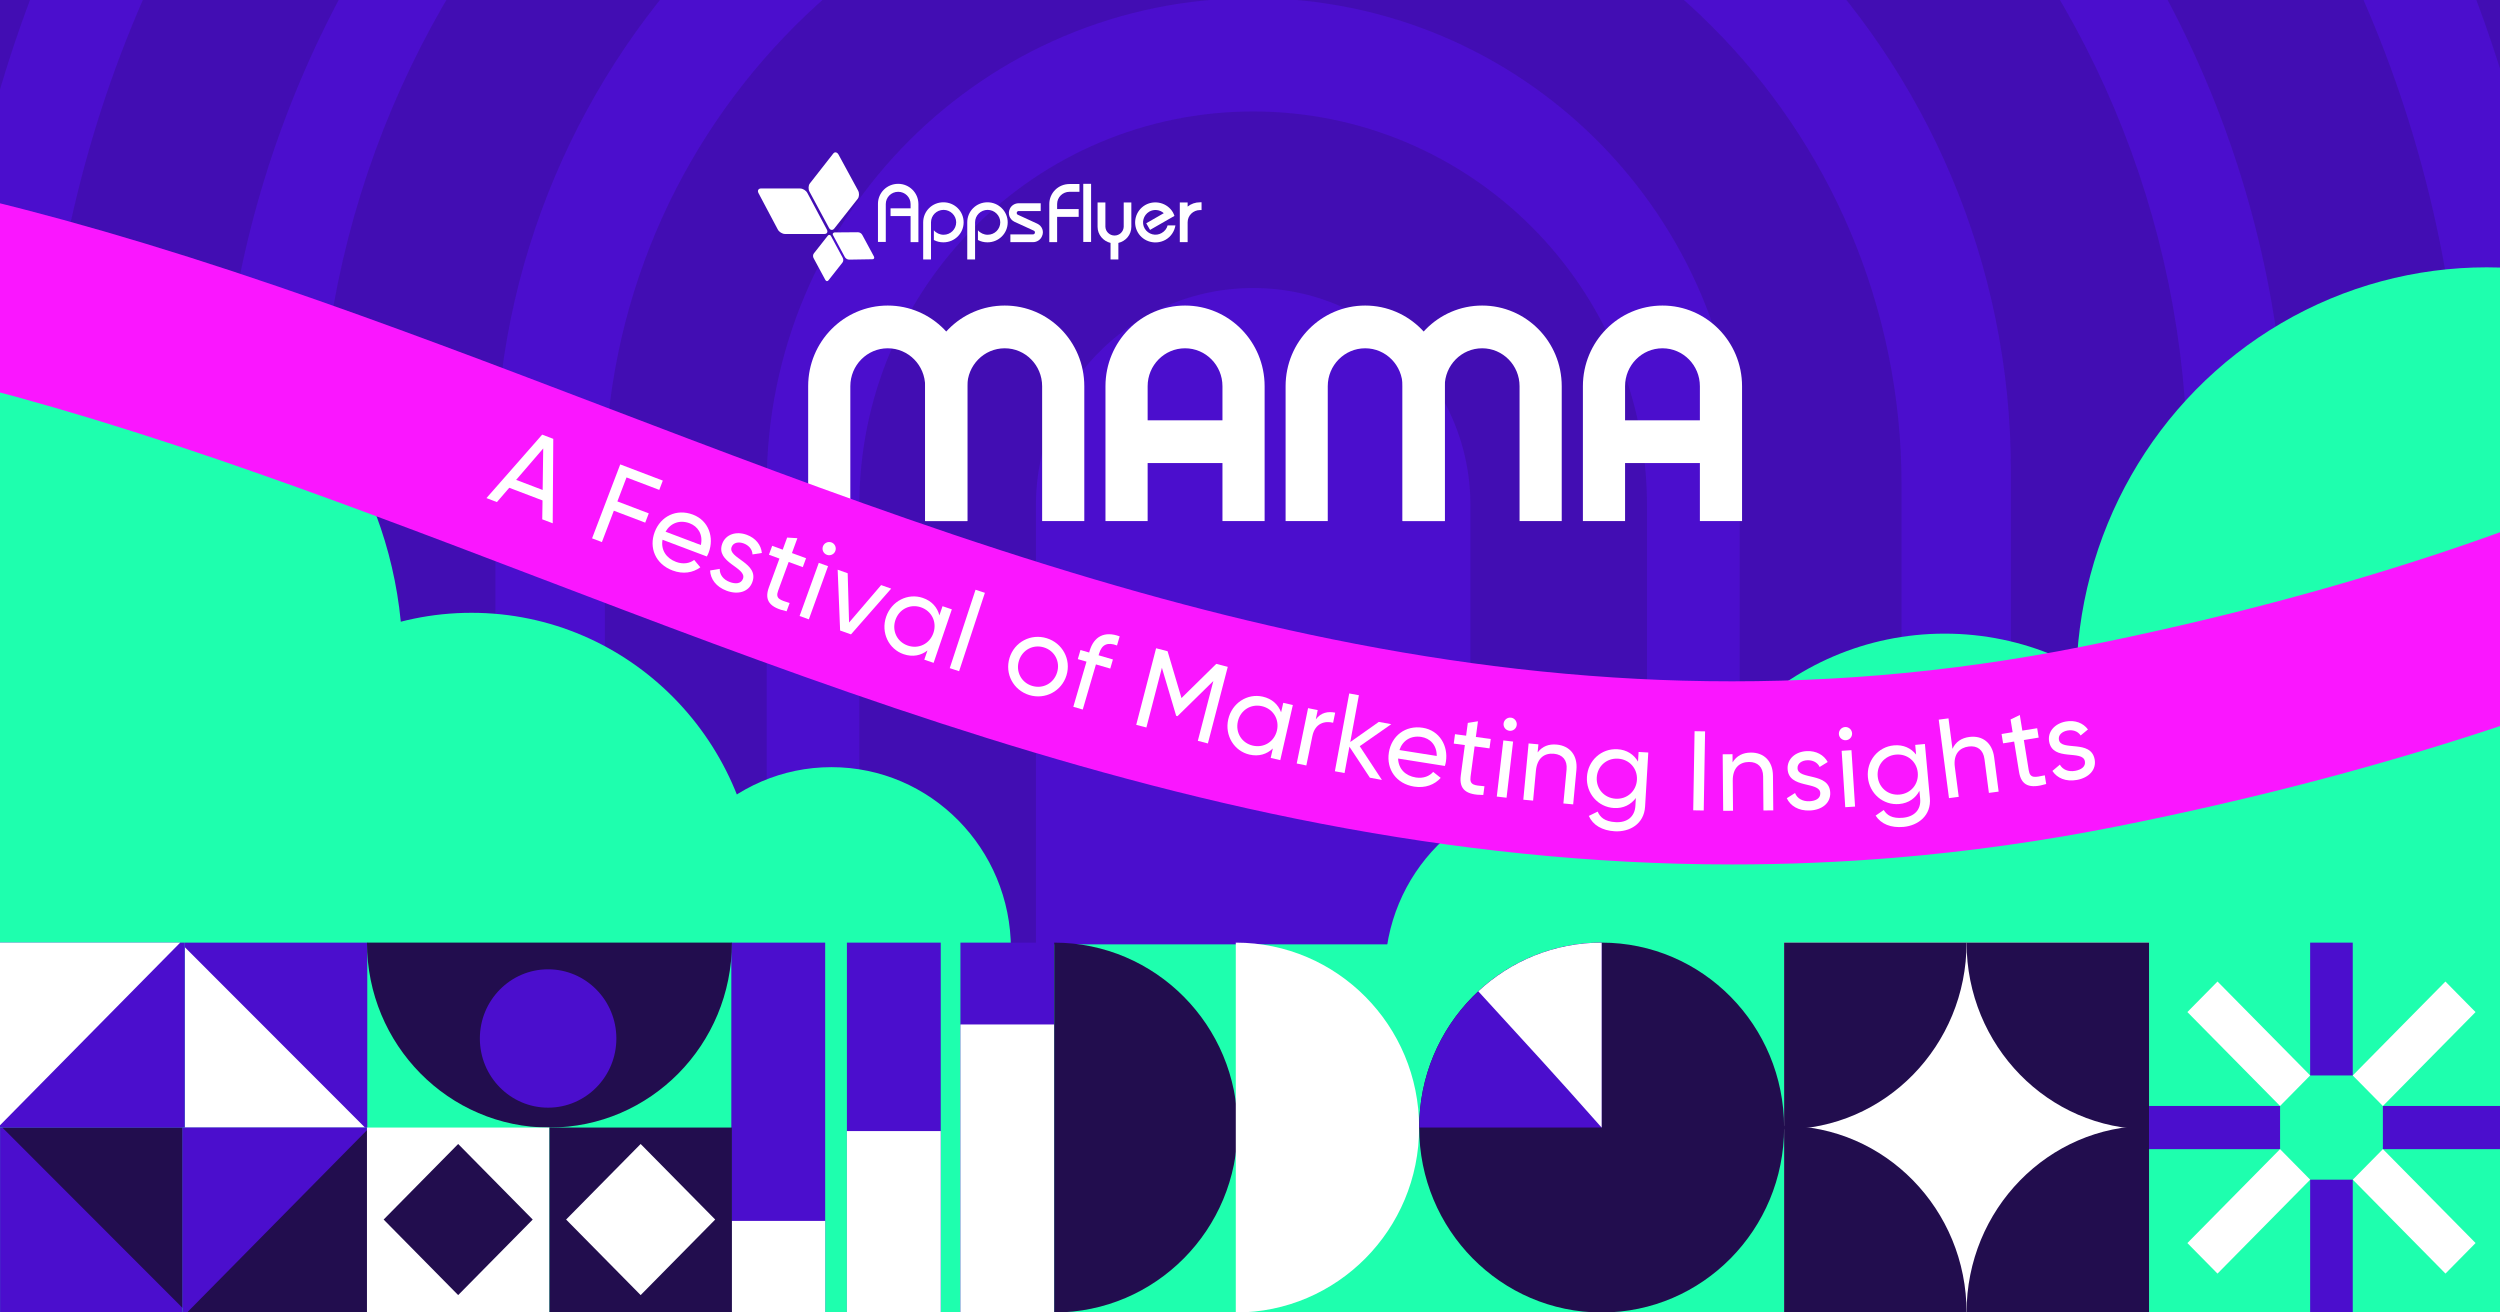 <svg width="1200" height="630" viewBox="0 0 1200 630" fill="none" xmlns="http://www.w3.org/2000/svg">
<rect x="0" y="0" width="1200" height="630" fill="#333333" stroke="none"/>
<g clip-path="url(#clip0_1429_29191)">
<rect width="1200" height="630" fill="#4B0ECD"/>
<path d="M454.871 242.532L454.871 582.654H748.18V242.532C748.18 161.537 682.52 95.877 601.525 95.877C520.53 95.877 454.871 161.537 454.871 242.532Z" stroke="#220D4E" stroke-opacity="0.2" stroke-width="84.757"/>
<path d="M329.172 232.595L329.172 864.256H873.892V232.595C873.892 82.174 751.952 -39.765 601.532 -39.765C451.112 -39.765 329.172 82.174 329.172 232.595Z" stroke="#220D4E" stroke-opacity="0.2" stroke-width="77.694"/>
<path d="M195.418 226.307L195.418 1168.14H1007.62V226.307C1007.62 2.023 825.803 -179.794 601.519 -179.794C377.236 -179.794 195.418 2.023 195.418 226.307Z" stroke="#220D4E" stroke-opacity="0.2" stroke-width="84.757"/>
<path d="M62.754 232.031L62.754 1481.56H1140.3V232.031C1140.3 -65.525 899.083 -306.742 601.527 -306.742C303.971 -306.742 62.754 -65.525 62.754 232.031Z" stroke="#220D4E" stroke-opacity="0.2" stroke-width="84.757"/>
<path d="M-67.914 220.714L-67.914 1773.29H1270.96V220.714C1270.96 -149.007 971.246 -448.726 601.525 -448.726C231.804 -448.726 -67.914 -149.007 -67.914 220.714Z" stroke="#220D4E" stroke-opacity="0.2" stroke-width="84.757"/>
<ellipse cx="226.292" cy="433.285" rx="137.277" ry="139.138" fill="#1EFFAE"/>
<ellipse cx="399.101" cy="455.543" rx="86.14" ry="87.308" fill="#1EFFAE"/>
<ellipse cx="197.012" cy="199.683" rx="197.012" ry="199.683" transform="matrix(-1 0 0 1 1390.62 128.321)" fill="#1EFFAE"/>
<ellipse cx="137.277" cy="139.138" rx="137.277" ry="139.138" transform="matrix(-1 0 0 1 1070.74 304.147)" fill="#1EFFAE"/>
<ellipse cx="-3.68" cy="318.004" rx="197.012" ry="199.683" fill="#1EFFAE"/>
<ellipse cx="86.14" cy="87.308" rx="86.14" ry="87.308" transform="matrix(-1 0 0 1 837.016 380.31)" fill="#1EFFAE"/>
<rect x="-11.492" y="453.29" width="1244.68" height="286.88" fill="#1EFFAE"/>
<path d="M364.089 92.717L373.339 110.164C373.98 111.377 375.537 112.31 376.82 112.31H395.686C396.968 112.31 397.517 111.377 396.876 110.164L387.535 92.623C386.894 91.41 385.337 90.477 384.055 90.477H365.097C363.998 90.571 363.448 91.504 364.089 92.717Z" fill="white"/>
<path d="M399.897 112.963L405.484 123.319C405.85 124.065 406.766 124.625 407.59 124.625L418.763 124.439C419.496 124.439 419.862 123.879 419.496 123.132L413.909 112.776C413.543 112.03 412.627 111.47 411.803 111.47L400.538 111.563C399.806 111.75 399.439 112.309 399.897 112.963Z" fill="white"/>
<path d="M399.9 73.777L388.727 88.052C387.994 88.985 387.903 90.757 388.544 91.97L397.885 109.324C398.527 110.537 399.626 110.724 400.45 109.697L411.715 95.422C412.447 94.489 412.539 92.717 411.898 91.504L402.465 74.15C402.098 73.497 401.549 73.124 400.999 73.124C400.633 73.124 400.267 73.31 399.9 73.777Z" fill="white"/>
<path d="M397.334 113.149L390.648 121.64C390.19 122.2 390.099 123.226 390.557 123.972L396.143 134.329C396.509 135.075 397.242 135.168 397.7 134.515L404.386 126.025C404.844 125.465 404.935 124.439 404.477 123.692L398.891 113.336C398.707 112.963 398.341 112.683 398.066 112.776C397.7 112.776 397.517 112.87 397.334 113.149Z" fill="white"/>
<path d="M523.722 88.238H519.967V116.135H523.722V88.238Z" fill="white"/>
<path d="M452.834 97.102C447.43 97.102 443.126 101.394 443.126 106.712V124.532H446.881V106.712C446.881 103.446 449.537 100.741 452.925 100.741C456.222 100.741 458.97 103.446 458.97 106.712C458.97 109.977 456.314 112.683 452.925 112.683C451.094 112.683 449.354 111.843 448.255 110.537V115.202C449.628 115.949 451.185 116.322 452.834 116.322C458.237 116.322 462.542 112.03 462.542 106.712C462.542 101.394 458.237 97.102 452.834 97.102Z" fill="white"/>
<path d="M473.989 97.102C468.585 97.102 464.281 101.394 464.281 106.712V124.532H468.036V106.712C468.036 103.446 470.692 100.741 474.08 100.741C477.377 100.741 480.125 103.446 480.125 106.712C480.125 109.977 477.469 112.683 474.08 112.683C472.249 112.683 470.509 111.843 469.41 110.537V115.202C470.783 115.949 472.34 116.322 473.989 116.322C479.392 116.322 483.697 112.03 483.697 106.712C483.697 101.394 479.301 97.102 473.989 97.102Z" fill="white"/>
<path d="M431.129 88.238C425.725 88.238 421.421 92.53 421.421 97.848V116.135H425.176V97.942C425.176 94.676 427.832 92.064 431.129 92.064C434.426 92.064 437.082 94.676 437.082 97.942V99.994H427.465V103.726H437.082V116.229H440.837V97.942C440.837 92.53 436.441 88.238 431.129 88.238Z" fill="white"/>
<path d="M507.42 97.942C507.42 94.676 510.075 92.064 513.372 92.064H518.135V88.332H513.372C507.969 88.332 503.665 92.624 503.665 97.942V116.229H507.42V104.1H517.768V100.367H507.42V97.942Z" fill="white"/>
<path d="M539.381 97.195V108.858C539.289 111.19 537.366 113.056 534.984 113.056C532.603 113.056 530.68 111.19 530.588 108.858V97.195H526.834V108.858C526.834 112.59 529.489 115.762 533.061 116.601V124.532H536.816V116.601C540.388 115.762 543.044 112.683 543.044 108.858V97.195H539.381Z" fill="white"/>
<path d="M560.445 108.205C560.079 109.697 559.072 111.004 557.606 111.843C554.767 113.523 551.104 112.496 549.455 109.697C547.807 106.898 548.814 103.26 551.653 101.58C553.943 100.274 556.782 100.647 558.614 102.327L550.188 107.178L552.02 110.351L563.742 103.633C563.559 103.073 563.284 102.513 563.01 101.953C560.354 97.382 554.401 95.796 549.73 98.408C545.059 101.114 543.502 106.992 546.158 111.563C548.814 116.135 554.767 117.721 559.438 115.109C562.094 113.616 563.742 111.004 564.2 108.205H560.445Z" fill="white"/>
<path d="M576.015 97.102C573.726 97.102 571.711 97.848 570.062 99.154V97.195H566.307V116.228H570.062V106.712C570.062 103.446 572.718 100.834 576.015 100.834H576.748V97.102H576.015Z" fill="white"/>
<path d="M497.893 107.365L488.552 103.073C488.094 102.886 487.911 102.327 488.094 101.86C488.277 101.487 488.552 101.3 488.918 101.3H499.542V97.568H488.918C487.178 97.568 485.438 98.594 484.705 100.274C483.606 102.606 484.614 105.312 486.903 106.432L496.245 110.724C496.703 110.91 496.886 111.47 496.703 111.936C496.519 112.31 496.245 112.496 495.878 112.496H484.98V116.228H495.878C497.618 116.228 499.359 115.202 500.091 113.523C501.282 111.19 500.274 108.484 497.893 107.365Z" fill="white"/>
<path fill-rule="evenodd" clip-rule="evenodd" d="M593.671 222.266H543.542V201.752L593.671 201.752V222.266Z" fill="white"/>
<path fill-rule="evenodd" clip-rule="evenodd" d="M426.116 167.179C416.199 167.179 408.16 175.327 408.16 185.378V250.112H387.92V185.378C387.92 163.998 405.021 146.665 426.116 146.665C447.211 146.665 464.311 163.998 464.311 185.378V250.112H444.072V185.378C444.072 175.327 436.033 167.179 426.116 167.179Z" fill="white"/>
<path fill-rule="evenodd" clip-rule="evenodd" d="M482.267 167.179C472.35 167.179 464.311 175.327 464.311 185.378V250.112H444.072V185.378C444.072 163.998 461.172 146.665 482.267 146.665C503.362 146.665 520.462 163.998 520.462 185.378V250.112H500.223V185.378C500.223 175.327 492.184 167.179 482.267 167.179Z" fill="white"/>
<path fill-rule="evenodd" clip-rule="evenodd" d="M568.823 167.179C558.906 167.179 550.867 175.327 550.867 185.378V250.112H530.627V185.378C530.627 163.998 547.728 146.665 568.823 146.665C589.918 146.665 607.019 163.998 607.019 185.378V250.112H586.779V185.378C586.779 175.327 578.74 167.179 568.823 167.179Z" fill="white"/>
<path fill-rule="evenodd" clip-rule="evenodd" d="M822.838 222.266H772.708V201.752H822.838V222.266Z" fill="white"/>
<path fill-rule="evenodd" clip-rule="evenodd" d="M655.282 167.179C645.365 167.179 637.326 175.327 637.326 185.378V250.112H617.086V185.378C617.086 163.998 634.187 146.665 655.282 146.665C676.377 146.665 693.478 163.998 693.478 185.378V250.112H673.238V185.378C673.238 175.327 665.199 167.179 655.282 167.179Z" fill="white"/>
<path fill-rule="evenodd" clip-rule="evenodd" d="M711.433 167.179C701.516 167.179 693.478 175.327 693.478 185.378V250.112H673.238V185.378C673.238 163.998 690.338 146.665 711.433 146.665C732.528 146.665 749.629 163.998 749.629 185.379V250.112H729.389V185.379C729.389 175.327 721.35 167.179 711.433 167.179Z" fill="white"/>
<path fill-rule="evenodd" clip-rule="evenodd" d="M797.988 167.179C788.071 167.179 780.032 175.327 780.032 185.379V250.112H759.793V185.379C759.793 163.998 776.894 146.665 797.988 146.665C819.083 146.665 836.184 163.998 836.184 185.379V250.112H815.944V185.379C815.944 175.327 807.905 167.179 797.988 167.179Z" fill="white"/>
<path d="M351.038 452.461L396.082 452.461L396.082 629.982L351.038 629.982L351.038 452.461Z" fill="#4B0ECD"/>
<path d="M406.515 452.461L451.559 452.461L451.559 629.982L406.515 629.982L406.515 452.461Z" fill="#4B0ECD"/>
<path d="M461.003 452.461L506.047 452.461L506.047 629.982L461.003 629.982L461.003 452.461Z" fill="#4B0ECD"/>
<path d="M396.082 629.997L396.082 586.037L351.038 586.037L351.038 629.997L396.082 629.997Z" fill="white"/>
<path d="M451.559 629.982L451.559 542.915L406.515 542.915L406.515 629.982L451.559 629.982Z" fill="white"/>
<path d="M506.047 629.983L506.047 491.744L461.003 491.744L461.003 629.983L506.047 629.983Z" fill="white"/>
<path d="M1031.54 629.982L1031.54 452.461L856.373 452.461L856.373 629.982L1031.54 629.982Z" fill="white"/>
<path d="M1031.54 629.998L1031.54 540.383C983.16 540.383 943.954 580.5 943.954 629.998L1031.54 629.998Z" fill="#220D4E"/>
<path d="M1031.54 452.461L1031.54 542.077C983.16 542.077 943.954 501.96 943.954 452.461L1031.54 452.461Z" fill="#220D4E"/>
<path d="M856.372 629.998L856.372 540.383C904.747 540.383 943.953 580.5 943.953 629.998L856.372 629.998Z" fill="#220D4E"/>
<path d="M856.372 452.461L856.372 542.077C904.747 542.077 943.953 501.96 943.953 452.461L856.372 452.461Z" fill="#220D4E"/>
<path d="M1129.32 516.217L1129.32 452.461L1108.87 452.461L1108.87 516.217L1129.32 516.217Z" fill="#4B0ECD"/>
<path d="M1129.32 629.996L1129.32 566.24L1108.87 566.24L1108.87 629.996L1129.32 629.996Z" fill="#4B0ECD"/>
<path d="M1206.69 551.595L1206.69 530.865L1143.78 530.865L1143.78 551.595L1206.69 551.595Z" fill="#4B0ECD"/>
<path d="M1094.44 551.595L1094.44 530.865L1031.53 530.865L1031.53 551.595L1094.44 551.595Z" fill="#4B0ECD"/>
<path d="M1188.28 596.659L1143.8 551.578L1129.34 566.236L1173.82 611.318L1188.28 596.659Z" fill="white"/>
<path d="M1108.89 516.207L1064.41 471.125L1049.94 485.783L1094.43 530.865L1108.89 516.207Z" fill="white"/>
<path d="M1108.88 566.246L1094.42 551.587L1049.94 596.669L1064.4 611.328L1108.88 566.246Z" fill="white"/>
<path d="M1188.26 485.799L1173.8 471.14L1129.32 516.222L1143.78 530.88L1188.26 485.799Z" fill="white"/>
<path d="M506.034 629.999C506.034 563.721 506.034 496.346 506.034 452.461C554.643 452.461 594.039 492.199 594.039 541.23C594.039 590.261 554.643 629.999 506.034 629.999Z" fill="#220D4E"/>
<path d="M593.178 629.999L593.178 452.461C641.788 452.461 681.184 492.199 681.184 541.23C681.184 590.261 641.788 629.999 593.178 629.999Z" fill="white"/>
<path d="M87.613 629.999L87.613 541.23L0.032 541.23L0.032 629.999L87.613 629.999Z" fill="#4B0ECD"/>
<path d="M87.613 627.809L1.12 541.23L87.613 541.23L87.613 627.809Z" fill="#220D4E"/>
<path d="M88.711 452.463L88.711 541.232L176.292 541.232L176.292 452.463L88.711 452.463Z" fill="#4B0ECD"/>
<path d="M88.711 454.654L175.205 541.232L88.711 541.232L88.711 454.654Z" fill="white"/>
<path d="M87.611 629.995L176.293 629.995L176.293 541.226L87.611 541.226L87.611 629.995Z" fill="#4B0ECD"/>
<path d="M89.799 629.995L176.293 542.329L176.293 629.995L89.799 629.995Z" fill="#220D4E"/>
<path d="M88.682 452.463L0 452.463L-1.53132e-05 541.232L88.682 541.232L88.682 452.463Z" fill="#4B0ECD"/>
<path d="M86.494 452.463L-1.5123e-05 540.129L0 452.463L86.494 452.463Z" fill="white"/>
<path d="M176.15 452.461C241.542 452.461 308.015 452.461 351.312 452.461C351.312 501.492 312.106 541.23 263.731 541.23C215.356 541.23 176.15 501.492 176.15 452.461Z" fill="#220D4E"/>
<path d="M263.723 629.994L263.723 541.226L176.142 541.226L176.142 629.994L263.723 629.994Z" fill="white"/>
<path d="M255.703 585.38L219.922 549.113L184.141 585.38L219.922 621.646L255.703 585.38Z" fill="#220D4E"/>
<path d="M351.312 629.994L351.312 541.226L263.731 541.226L263.731 629.994L351.312 629.994Z" fill="#220D4E"/>
<path d="M343.293 585.379L307.512 549.112L271.73 585.379L307.512 621.645L343.293 585.379Z" fill="white"/>
<path d="M230.333 498.473C230.333 516.812 245.001 531.678 263.094 531.678C281.188 531.678 295.855 516.812 295.855 498.473C295.855 480.134 281.188 465.267 263.094 465.267C245.001 465.267 230.333 480.134 230.333 498.473Z" fill="#4B0ECD"/>
<path d="M681.209 541.23C681.209 590.256 720.42 629.999 768.79 629.999C817.16 629.999 856.371 590.256 856.371 541.23C856.371 492.205 817.16 452.461 768.79 452.461C720.42 452.461 681.209 492.204 681.209 541.23Z" fill="#220D4E"/>
<path d="M768.793 452.461C720.418 452.461 681.212 492.199 681.212 541.23C702.797 541.23 720.418 541.23 768.793 541.23C768.793 530.549 768.793 500.347 768.793 452.461Z" fill="#4B0ECD"/>
<path d="M768.793 452.461C745.967 452.461 725.178 461.319 709.578 475.823C736.209 504.961 744.486 513.77 768.793 541.246C768.793 530.566 768.793 500.363 768.793 452.478L768.793 452.461Z" fill="white"/>
<path d="M831.256 414.932C822.656 414.932 814.058 414.816 805.474 414.583C772.879 413.701 739.4 411.109 705.967 406.879C674.885 402.948 642.69 397.452 610.277 390.545C486.102 364.085 369.977 319.785 257.676 276.944C205.136 256.899 155.509 237.967 105.012 220.699C49.222 201.622 0.277 187.44 -44.623 177.339C-97.583 165.426 -146.427 158.728 -193.948 156.866C-219.442 155.866 -244.905 156.297 -269.629 158.149C-295.476 160.082 -321.453 163.635 -346.834 168.711C-357.644 170.872 -368.408 173.243 -378.828 175.754L-399.43 90.308C-387.897 87.528 -375.998 84.908 -364.064 82.522C-335.172 76.745 -305.605 72.7 -276.185 70.499C-248.147 68.401 -219.319 67.91 -190.504 69.04C-137.59 71.114 -83.562 78.489 -25.333 91.588C22.692 102.391 74.631 117.42 133.45 137.533C185.4 155.297 238.069 175.39 289.004 194.821C343.707 215.689 400.272 237.268 456.935 256.376C519.946 277.626 576.096 293.393 628.594 304.579C658.609 310.974 688.353 316.055 716.999 319.679C747.572 323.547 778.139 325.916 807.852 326.721C839.258 327.572 870.873 326.706 901.818 324.151C934.337 321.464 967.251 316.819 999.647 310.341C1062.36 297.804 1121.85 282.111 1176.46 263.7C1227.38 246.535 1275.6 226.485 1319.78 204.107C1360.58 183.444 1399.25 160.121 1434.73 134.785C1467.1 111.673 1497.99 86.038 1526.54 58.589L1587.46 121.954C1555.84 152.35 1521.64 180.733 1485.81 206.317C1446.73 234.22 1404.23 259.859 1359.49 282.519C1335.89 294.473 1311.11 305.883 1285.84 316.428C1259.78 327.307 1232.43 337.589 1204.54 346.99C1175.84 356.665 1145.73 365.691 1115.06 373.818C1083.55 382.164 1050.52 389.807 1016.88 396.532C981.19 403.667 944.913 408.786 909.05 411.749C883.387 413.868 857.316 414.934 831.253 414.934L831.256 414.932Z" fill="#FA16FF"/>
<path d="M260.416 240.214L244.441 234.133L238.52 240.995L233.5 239.084L260.247 208.622L265.572 210.648L265.298 251.184L260.278 249.274L260.417 240.212L260.416 240.214ZM260.473 235.185L260.743 215.256L247.745 230.34L260.473 235.185Z" fill="white"/>
<path d="M300.727 229.166L296.344 240.677L311.406 246.412L309.706 250.874L294.645 245.139L288.91 260.2L284.194 258.404L297.711 222.907L318.148 230.69L316.449 235.152L300.728 229.166H300.727Z" fill="white"/>
<path d="M324.498 269.703C328.001 271.026 331.153 270.359 333.207 268.758L336.159 272.308C332.622 274.917 327.902 275.745 322.826 273.829C314.652 270.744 311.385 262.956 314.261 255.342C317.097 247.829 324.683 244.023 332.602 247.012C340.267 249.907 342.866 258.079 340.183 265.186C339.934 265.846 339.635 266.486 339.284 267.108L318.013 259.079C317.151 263.973 319.779 267.924 324.5 269.705L324.498 269.703ZM319.468 255.218L336.422 261.62C337.559 256.307 334.835 252.611 331.029 251.173C326.257 249.372 321.846 251.071 319.468 255.218Z" fill="white"/>
<path d="M361.104 279.463C359.343 284.191 354.196 285.576 348.755 283.551C343.67 281.658 341.019 277.892 340.85 273.835L345.478 273.068C345.383 275.812 347.154 278.207 350.307 279.381C353.002 280.384 355.701 280.289 356.628 277.796C358.653 272.354 343.261 270.156 346.687 260.953C348.354 256.477 353.372 254.815 358.509 256.727C362.679 258.279 365.296 261.511 365.693 265.423L361.205 266.125C361.09 263.477 359.213 261.679 356.975 260.845C354.687 259.993 352.033 260.279 351.182 262.567C349.157 268.009 364.588 270.105 361.104 279.461V279.463Z" fill="white"/>
<path d="M378.561 269.744L373.501 283.551C372.082 287.422 374.417 287.99 379.026 289.449L377.57 293.422C369.555 291.641 366.735 288.295 369.07 281.926L374.13 268.119L369.087 266.271L370.656 261.992L375.699 263.84L377.828 258.032L382.746 258.331L380.132 265.465L386.908 267.948L385.339 272.227L378.563 269.744H378.561Z" fill="white"/>
<path d="M393.021 270.159L397.462 271.764L388.243 297.281L383.803 295.678L393.021 270.161V270.159ZM395.003 262.279C395.593 260.646 397.417 259.747 399.102 260.355C400.734 260.944 401.564 262.803 400.975 264.435C400.386 266.068 398.578 266.916 396.945 266.327C395.262 265.719 394.414 263.913 395.004 262.279H395.003Z" fill="white"/>
<path d="M427.759 282.542L408.478 304.5L403.26 302.653L402.077 273.457L406.886 275.158L407.551 298.819L422.948 280.841L427.757 282.542H427.759Z" fill="white"/>
<path d="M456.882 292.491L448.134 318.172L443.666 316.65L445.171 312.233C442.048 314.665 438.097 315.498 433.731 314.011C426.591 311.579 422.748 303.676 425.339 296.075C427.929 288.474 435.796 284.562 442.935 286.993C447.301 288.48 449.923 291.553 450.91 295.385L452.416 290.968L456.884 292.491H456.882ZM448.039 303.81C449.824 298.571 447.216 293.269 442.028 291.501C436.892 289.751 431.59 292.359 429.805 297.597C428.021 302.836 430.629 308.138 435.765 309.889C440.952 311.656 446.255 309.048 448.039 303.81Z" fill="white"/>
<path d="M468.259 283.078L472.744 284.554L460.368 322.183L455.882 320.709L468.259 283.08V283.078Z" fill="white"/>
<path d="M484.575 315.783C486.936 308.107 494.84 304.01 502.412 306.34C509.984 308.67 514.269 316.517 511.906 324.192C509.543 331.868 501.589 335.949 494.018 333.619C486.446 331.288 482.214 323.458 484.575 315.782V315.783ZM507.395 322.805C509.007 317.566 506.241 312.345 501.055 310.749C495.92 309.169 490.699 311.934 489.086 317.172C487.474 322.411 490.24 327.633 495.373 329.212C500.559 330.808 505.782 328.043 507.393 322.805H507.395Z" fill="white"/>
<path d="M527.554 313.757L527.326 314.538L534.202 316.546L532.924 320.921L526.049 318.913L519.722 340.581L515.19 339.259L521.517 317.591L517.35 316.374L518.627 311.999L522.794 313.216L523.022 312.434C525.046 305.507 530.145 302.756 537.441 305.452L536.163 309.827C531.739 308.138 528.877 309.225 527.554 313.757Z" fill="white"/>
<path d="M579.79 356.855L574.958 355.601L582.414 326.871L565.192 343.761L564.561 343.598L557.713 320.518L550.27 349.195L545.385 347.927L554.926 311.162L560.44 312.593L567.11 335.065L583.814 318.658L589.328 320.089L579.787 356.854L579.79 356.855Z" fill="white"/>
<path d="M620.567 338.406L614.531 364.858L609.928 363.809L610.965 359.259C608.112 362.003 604.269 363.241 599.772 362.215C592.418 360.538 587.775 353.077 589.561 345.248C591.347 337.419 598.767 332.71 606.12 334.388C610.616 335.414 613.545 338.197 614.925 341.907L615.964 337.357L620.567 338.406ZM612.947 350.581C614.178 345.184 611.033 340.181 605.691 338.963C600.401 337.755 595.398 340.901 594.167 346.296C592.936 351.693 596.08 356.694 601.37 357.902C606.712 359.121 611.716 355.976 612.947 350.581Z" fill="white"/>
<path d="M640.89 342.074L639.896 346.911C635.943 345.933 631.222 347.07 629.935 353.341L627.044 367.427L622.419 366.479L627.875 339.902L632.5 340.851L631.583 345.316C634.049 341.944 637.541 341.387 640.89 342.076V342.074Z" fill="white"/>
<path d="M657.55 373.308L647.717 358.417L645.385 371.063L640.743 370.207L647.631 332.853L652.273 333.709L648.131 356.173L661.831 346.505L667.808 347.608L652.673 358.169L663.315 374.367L657.552 373.303L657.55 373.308Z" fill="white"/>
<path d="M679.589 373.192C683.286 373.778 686.238 372.488 687.927 370.503L691.536 373.384C688.6 376.654 684.144 378.419 678.786 377.57C670.158 376.201 665.383 369.237 666.659 361.198C667.916 353.266 674.575 348.004 682.936 349.33C691.029 350.614 695.226 358.093 694.037 365.595C693.927 366.291 693.762 366.979 693.544 367.66L671.088 364.099C671.234 369.066 674.606 372.403 679.59 373.193L679.589 373.192ZM671.733 360.024L689.634 362.863C689.671 357.431 686.257 354.361 682.239 353.724C677.201 352.925 673.225 355.48 671.735 360.024H671.733Z" fill="white"/>
<path d="M707.807 358.263L705.863 372.84C705.317 376.928 707.72 376.975 712.536 377.398L711.976 381.593C703.765 381.593 700.286 378.939 701.184 372.216L703.128 357.64L697.803 356.93L698.406 352.412L703.731 353.122L704.548 346.99L709.413 346.217L708.409 353.747L715.562 354.7L714.959 359.218L707.805 358.265L707.807 358.263Z" fill="white"/>
<path d="M721.598 355.406L726.287 355.952L723.148 382.902L718.458 382.356L721.598 355.406ZM721.725 347.28C721.926 345.556 723.497 344.263 725.275 344.471C726.999 344.673 728.232 346.291 728.03 348.015C727.828 349.739 726.264 350.978 724.54 350.778C722.762 350.57 721.523 349.006 721.725 347.282V347.28Z" fill="white"/>
<path d="M756.681 369.517L755.123 386.103L750.422 385.661L751.955 369.345C752.371 364.916 750.065 362.192 745.906 361.801C741.583 361.395 737.833 363.604 737.235 369.979L735.889 384.295L731.188 383.853L733.726 356.842L738.427 357.283L738.061 361.173C740.36 358.173 743.462 357.048 747.244 357.403C753.564 357.997 757.329 362.601 756.679 369.517H756.681Z" fill="white"/>
<path d="M791.181 361.214L789.643 387.159C789.142 395.608 782.121 399.433 775.079 399.016C769.012 398.656 764.6 396.058 762.633 391.647L766.887 389.562C767.981 392.182 770.138 394.32 775.446 394.635C781.079 394.968 784.682 391.974 784.983 386.883L785.21 383.036C782.848 386.212 779.255 388.119 774.707 387.849C767.015 387.393 761.264 380.801 761.732 372.892C762.197 365.038 768.687 359.172 776.38 359.628C780.93 359.897 784.274 362.161 786.245 365.593L786.521 360.934L791.179 361.21L791.181 361.214ZM785.73 374.317C786.051 368.9 782.127 364.482 776.656 364.158C771.184 363.834 766.767 367.758 766.446 373.173C766.122 378.644 770.046 383.061 775.516 383.387C780.987 383.711 785.404 379.787 785.73 374.317Z" fill="white"/>
<path d="M818.439 351.06L817.791 389.038L812.747 388.953L813.395 350.975L818.439 351.06Z" fill="white"/>
<path d="M851.02 372.325L851.168 388.984L846.447 389.025L846.301 372.638C846.262 368.189 843.689 365.716 839.51 365.751C835.169 365.79 831.666 368.372 831.721 374.775L831.849 389.154L827.128 389.196L826.887 362.066L831.608 362.024L831.642 365.931C833.622 362.713 836.594 361.274 840.393 361.241C846.741 361.186 850.957 365.381 851.019 372.327L851.02 372.325Z" fill="white"/>
<path d="M878.51 380.485C878.721 385.526 874.511 388.798 868.71 389.039C863.288 389.266 859.384 386.821 857.656 383.146L861.625 380.646C862.6 383.212 865.163 384.734 868.524 384.595C871.397 384.475 873.848 383.34 873.738 380.685C873.496 374.883 858.453 378.823 858.045 369.01C857.847 364.24 861.829 360.761 867.305 360.533C871.75 360.347 875.417 362.313 877.299 365.765L873.434 368.153C872.302 365.756 869.874 364.826 867.488 364.925C865.048 365.027 862.713 366.319 862.814 368.759C863.056 374.561 878.094 370.513 878.51 380.488V380.485Z" fill="white"/>
<path d="M882.665 352.369C882.555 350.635 883.869 349.083 885.655 348.97C887.389 348.86 888.89 350.232 889 351.966C889.11 353.699 887.792 355.197 886.059 355.307C884.271 355.42 882.773 354.102 882.663 352.369H882.665ZM883.992 360.384L888.703 360.083L890.429 387.159L885.718 387.46L883.992 360.384Z" fill="white"/>
<path d="M923.954 357.121L926.329 383.004C927.103 391.433 920.735 396.269 913.711 396.912C907.658 397.467 902.906 395.56 900.299 391.495L904.192 388.794C905.668 391.221 908.12 393.011 913.416 392.525C919.036 392.008 922.148 388.508 921.681 383.429L921.329 379.592C919.47 383.086 916.205 385.511 911.666 385.928C903.993 386.632 897.316 380.978 896.592 373.089C895.872 365.254 901.409 358.48 909.081 357.775C913.621 357.358 917.267 359.094 919.731 362.192L919.304 357.545L923.951 357.119L923.954 357.121ZM920.531 370.894C920.035 365.491 915.492 361.711 910.035 362.212C904.578 362.713 900.798 367.255 901.294 372.658C901.795 378.116 906.337 381.895 911.795 381.395C917.252 380.894 921.032 376.351 920.531 370.894Z" fill="white"/>
<path d="M957.188 363.458L959.347 379.976L954.667 380.588L952.543 364.339C951.966 359.927 949.113 357.783 944.971 358.324C940.667 358.886 937.499 361.872 938.329 368.221L940.193 382.48L935.512 383.092L930.589 345.429L935.27 344.817L937.183 359.452C938.76 356.018 941.535 354.232 945.303 353.739C951.597 352.916 956.29 356.572 957.189 363.458H957.188Z" fill="white"/>
<path d="M971.445 355.197L973.79 369.714C974.449 373.785 976.763 373.136 981.496 372.151L982.172 376.33C974.31 378.7 970.214 377.164 969.132 370.468L966.786 355.95L961.482 356.807L960.755 352.308L966.059 351.451L965.071 345.344L969.507 343.198L970.719 350.697L977.843 349.545L978.57 354.045L971.446 355.197H971.445Z" fill="white"/>
<path d="M1005.44 364.551C1006.34 369.517 1002.62 373.336 996.909 374.371C991.57 375.34 987.369 373.455 985.152 370.052L988.739 367.029C990.058 369.437 992.804 370.593 996.116 369.992C998.945 369.479 1001.22 368.018 1000.74 365.403C999.705 359.69 985.347 365.658 983.593 355.995C982.741 351.297 986.207 347.304 991.599 346.325C995.978 345.532 999.88 346.973 1002.22 350.135L998.717 353.031C997.266 350.812 994.733 350.225 992.384 350.651C989.981 351.087 987.846 352.688 988.282 355.09C989.319 360.803 1003.66 354.727 1005.44 364.55L1005.44 364.551Z" fill="white"/>
</g>
<defs>
<clipPath id="clip0_1429_29191">
<rect width="1200" height="630" fill="white"/>
</clipPath>
</defs>
</svg>
